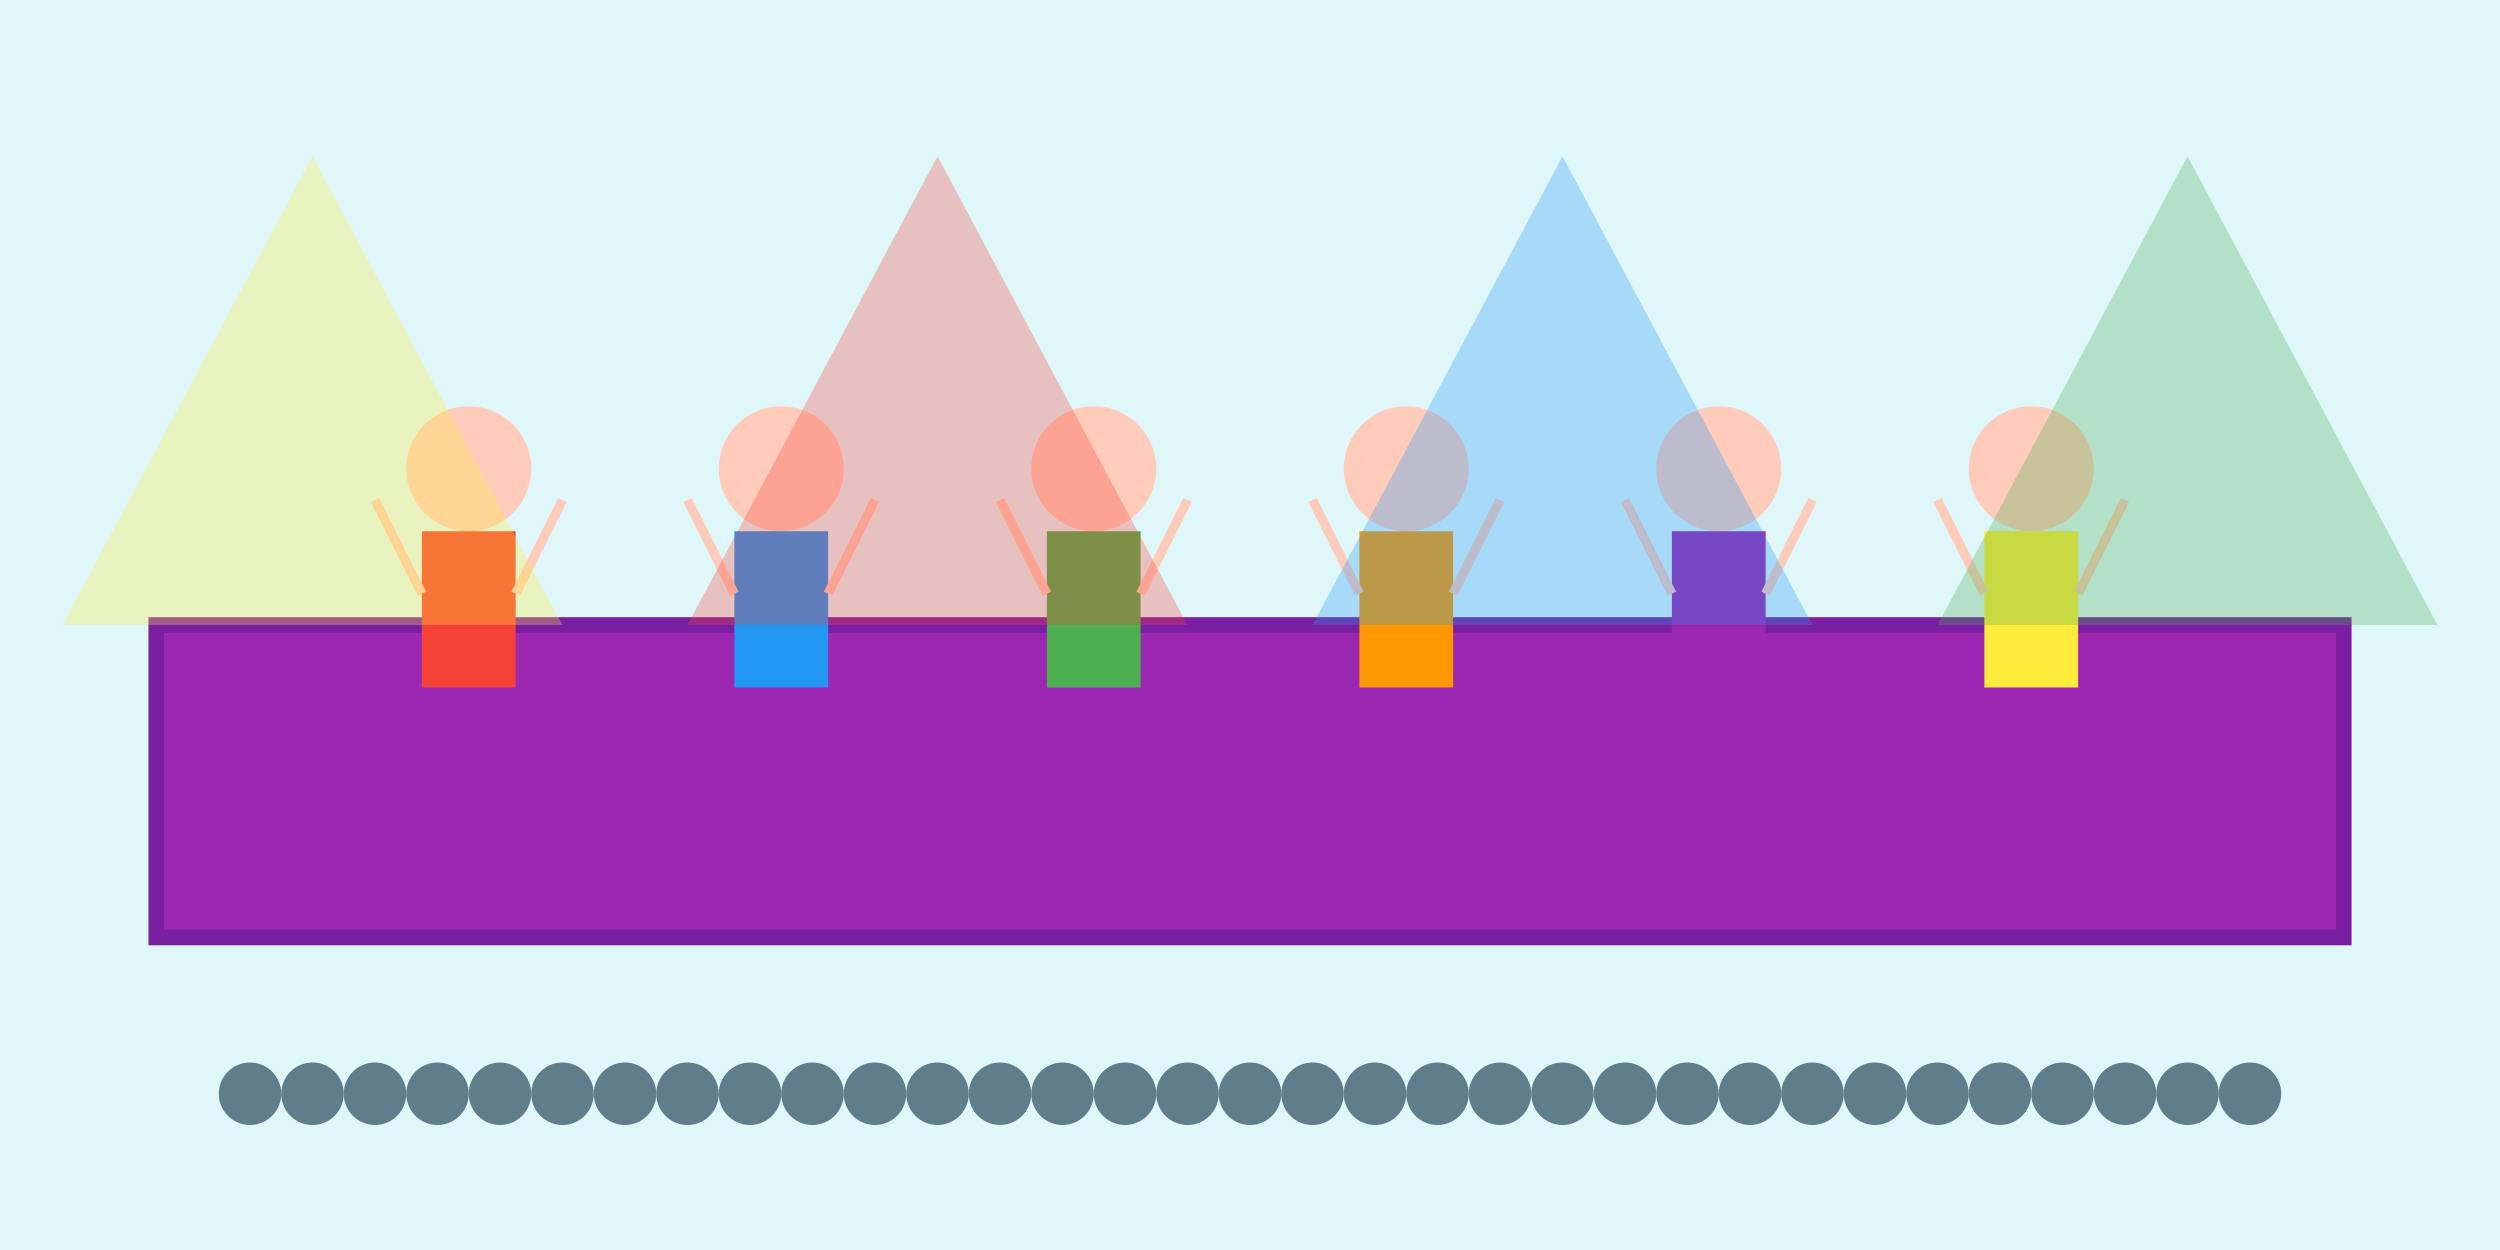 <?xml version="1.0" encoding="UTF-8"?>
<svg width="800" height="400" viewBox="0 0 800 400" xmlns="http://www.w3.org/2000/svg">
  <rect width="800" height="400" fill="#e0f7fa"/>
  <g transform="translate(400, 200)">
    <!-- Stage -->
    <rect x="-350" y="0" width="700" height="100" fill="#9c27b0" stroke="#7b1fa2" stroke-width="5"/>
    
    <!-- Performers -->
    <g transform="translate(-250, -50)">
      <circle cx="0" cy="0" r="20" fill="#ffccbc"/>
      <rect x="-15" y="20" width="30" height="50" fill="#f44336"/>
      <line x1="-15" y1="40" x2="-30" y2="10" stroke="#ffccbc" stroke-width="3"/>
      <line x1="15" y1="40" x2="30" y2="10" stroke="#ffccbc" stroke-width="3"/>
    </g>
    <g transform="translate(-150, -50)">
      <circle cx="0" cy="0" r="20" fill="#ffccbc"/>
      <rect x="-15" y="20" width="30" height="50" fill="#2196f3"/>
      <line x1="-15" y1="40" x2="-30" y2="10" stroke="#ffccbc" stroke-width="3"/>
      <line x1="15" y1="40" x2="30" y2="10" stroke="#ffccbc" stroke-width="3"/>
    </g>
    <g transform="translate(-50, -50)">
      <circle cx="0" cy="0" r="20" fill="#ffccbc"/>
      <rect x="-15" y="20" width="30" height="50" fill="#4caf50"/>
      <line x1="-15" y1="40" x2="-30" y2="10" stroke="#ffccbc" stroke-width="3"/>
      <line x1="15" y1="40" x2="30" y2="10" stroke="#ffccbc" stroke-width="3"/>
    </g>
    <g transform="translate(50, -50)">
      <circle cx="0" cy="0" r="20" fill="#ffccbc"/>
      <rect x="-15" y="20" width="30" height="50" fill="#ff9800"/>
      <line x1="-15" y1="40" x2="-30" y2="10" stroke="#ffccbc" stroke-width="3"/>
      <line x1="15" y1="40" x2="30" y2="10" stroke="#ffccbc" stroke-width="3"/>
    </g>
    <g transform="translate(150, -50)">
      <circle cx="0" cy="0" r="20" fill="#ffccbc"/>
      <rect x="-15" y="20" width="30" height="50" fill="#9c27b0"/>
      <line x1="-15" y1="40" x2="-30" y2="10" stroke="#ffccbc" stroke-width="3"/>
      <line x1="15" y1="40" x2="30" y2="10" stroke="#ffccbc" stroke-width="3"/>
    </g>
    <g transform="translate(250, -50)">
      <circle cx="0" cy="0" r="20" fill="#ffccbc"/>
      <rect x="-15" y="20" width="30" height="50" fill="#ffeb3b"/>
      <line x1="-15" y1="40" x2="-30" y2="10" stroke="#ffccbc" stroke-width="3"/>
      <line x1="15" y1="40" x2="30" y2="10" stroke="#ffccbc" stroke-width="3"/>
    </g>
    
    <!-- Crowd -->
    <g transform="translate(0, 150)">
      <circle cx="-320" cy="0" r="10" fill="#607d8b"/>
      <circle cx="-300" cy="0" r="10" fill="#607d8b"/>
      <circle cx="-280" cy="0" r="10" fill="#607d8b"/>
      <circle cx="-260" cy="0" r="10" fill="#607d8b"/>
      <circle cx="-240" cy="0" r="10" fill="#607d8b"/>
      <circle cx="-220" cy="0" r="10" fill="#607d8b"/>
      <circle cx="-200" cy="0" r="10" fill="#607d8b"/>
      <circle cx="-180" cy="0" r="10" fill="#607d8b"/>
      <circle cx="-160" cy="0" r="10" fill="#607d8b"/>
      <circle cx="-140" cy="0" r="10" fill="#607d8b"/>
      <circle cx="-120" cy="0" r="10" fill="#607d8b"/>
      <circle cx="-100" cy="0" r="10" fill="#607d8b"/>
      <circle cx="-80" cy="0" r="10" fill="#607d8b"/>
      <circle cx="-60" cy="0" r="10" fill="#607d8b"/>
      <circle cx="-40" cy="0" r="10" fill="#607d8b"/>
      <circle cx="-20" cy="0" r="10" fill="#607d8b"/>
      <circle cx="0" cy="0" r="10" fill="#607d8b"/>
      <circle cx="20" cy="0" r="10" fill="#607d8b"/>
      <circle cx="40" cy="0" r="10" fill="#607d8b"/>
      <circle cx="60" cy="0" r="10" fill="#607d8b"/>
      <circle cx="80" cy="0" r="10" fill="#607d8b"/>
      <circle cx="100" cy="0" r="10" fill="#607d8b"/>
      <circle cx="120" cy="0" r="10" fill="#607d8b"/>
      <circle cx="140" cy="0" r="10" fill="#607d8b"/>
      <circle cx="160" cy="0" r="10" fill="#607d8b"/>
      <circle cx="180" cy="0" r="10" fill="#607d8b"/>
      <circle cx="200" cy="0" r="10" fill="#607d8b"/>
      <circle cx="220" cy="0" r="10" fill="#607d8b"/>
      <circle cx="240" cy="0" r="10" fill="#607d8b"/>
      <circle cx="260" cy="0" r="10" fill="#607d8b"/>
      <circle cx="280" cy="0" r="10" fill="#607d8b"/>
      <circle cx="300" cy="0" r="10" fill="#607d8b"/>
      <circle cx="320" cy="0" r="10" fill="#607d8b"/>
    </g>
    
    <!-- Spotlights -->
    <g transform="translate(-300, -150)">
      <path d="M0,0 L-80,150 L80,150 Z" fill="#ffeb3b" opacity="0.3"/>
    </g>
    <g transform="translate(-100, -150)">
      <path d="M0,0 L-80,150 L80,150 Z" fill="#f44336" opacity="0.3"/>
    </g>
    <g transform="translate(100, -150)">
      <path d="M0,0 L-80,150 L80,150 Z" fill="#2196f3" opacity="0.3"/>
    </g>
    <g transform="translate(300, -150)">
      <path d="M0,0 L-80,150 L80,150 Z" fill="#4caf50" opacity="0.3"/>
    </g>
  </g>
</svg>
